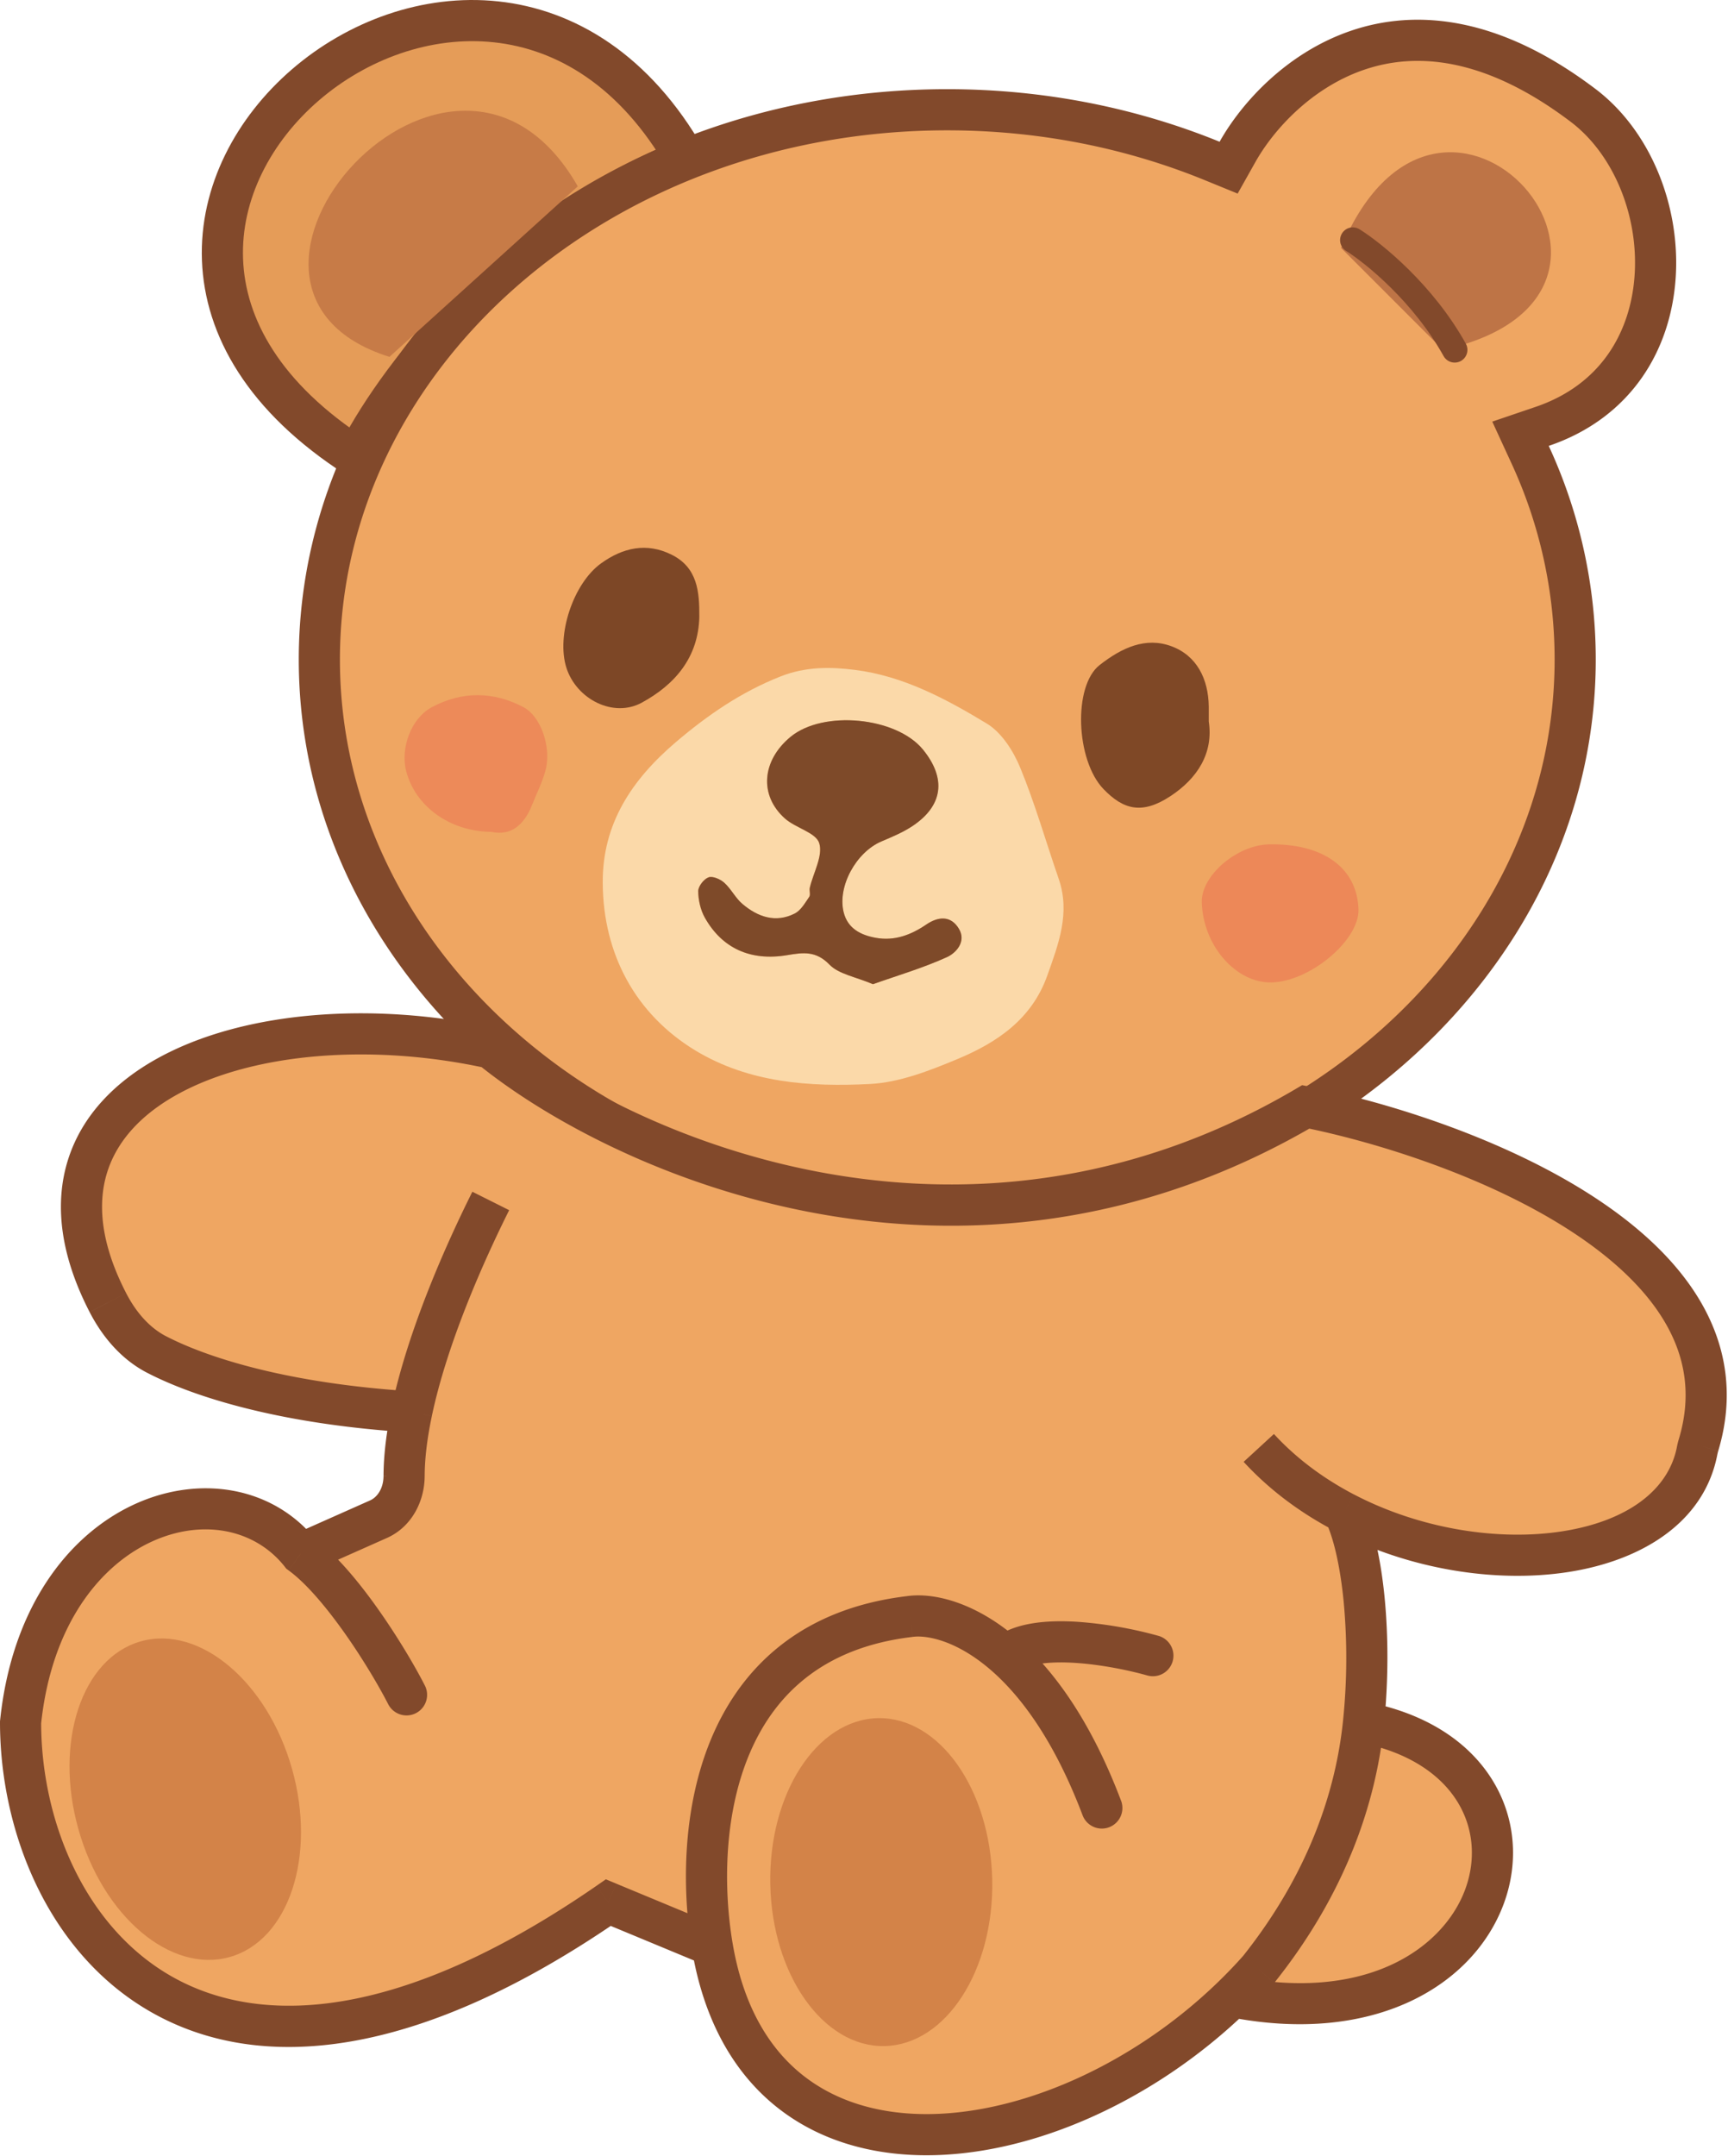 <svg xmlns="http://www.w3.org/2000/svg" width="882" height="1100" fill="none" viewBox="0 0 882 1100"><path fill="#E59C58" stroke="#82492B" stroke-width="21" d="M182.1 233.34c-190-122 64-334 168-152-92.8 36.8-150.67 116.67-168 152Z"/><path fill="#EFA662" stroke="#82492B" stroke-width="21" d="M693.16 25.56c28.96-9.79 67.71-7.54 115 28.3 24.77 18.8 38.87 53.45 36.66 87.07-2.17 33.1-19.97 63.82-57.7 76.63l-11.03 3.75 4.87 10.58A249 249 0 0 1 804 336.5C804 490.2 661.82 617 483.5 617S163 490.2 163 336.5 305.18 56 483.5 56c48.29 0 94.03 9.35 135.04 26.05l8.57 3.5 4.54-8.07c10.42-18.51 31.8-41.88 61.51-51.92Z"/><path fill="#EFA662" d="M55.08 664.63c-56.1-108.67 73.3-156.59 195.42-129.88 65.33 53.09 240 133.4 416 30 79.63 15.93 230.6 72.68 200.43 172.61-.27.9-.5 1.88-.69 2.82-11.13 57.61-108.11 69.2-180.12 31.56 9.6 19.94 14.27 63.71 9.86 107.01 112.52 22 74.52 168-66.9 140-91.9 89.03-243.37 107.28-265.58-26l-53-22c-206.4 142.4-300 14-300-92 11.2-107.2 105-134 143-86l39.68-17.63c8.4-3.74 13.04-12.75 13.07-21.95.03-10.2 1.48-21.32 3.89-32.78-66.06-4.12-108.4-17.97-130.27-29.34-10.95-5.7-19.13-15.45-24.79-26.42"/><path fill="#82492B" d="m250.5 534.75 6.62-8.15-1.94-1.57-2.44-.53zM55.08 664.63l9.33-4.82zm24.79 26.42 4.84-9.31zm126.38 62.12 10.5.03zm-13.07 21.95-4.27-9.6zm-39.68 17.63-8.23 6.52.89 1.13 1.16.85zm-143 86L.06 877.66l-.06.55v.54zm300 92 4.02-9.7-5.28-2.19-4.7 3.25zm53 22 10.36-1.72zm101-168 1.23 10.43.1-.01.1-.01zm48.81 20-6.93 7.89zm39.37 81.71a10.5 10.5 0 0 0 19.64-7.41l-9.82 3.7zm32.95-71.6a10.5 10.5 0 0 0 5.74-20.2l-2.87 10.1zM198.14 869.5a10.5 10.5 0 1 0 18.72-9.52l-9.36 4.76zM666.5 564.75l2.06-10.3-3.93-.78-3.45 2.03zm200.43 172.61 10.05 3.03zm-.69 2.82-10.3-2zM642.5 1004.75l7.85 6.98.19-.21.17-.22zm-13.42 14-7.3-7.54zm-378.58-484 2.24-10.25c-62.63-13.7-128.3-8.6-171.82 15.21-21.94 12.01-38.96 29.22-46.15 51.85-7.21 22.7-3.94 48.98 10.98 77.89l9.33-4.82 9.33-4.82c-13.13-25.42-14.72-45.88-9.63-61.9 5.11-16.08 17.56-29.56 36.22-39.77C128.7 537.5 188.77 532 248.26 545zM79.87 691.05l-4.85 9.32c23.48 12.2 67.33 26.3 134.46 30.5l.66-10.48.65-10.48c-64.99-4.06-105.82-17.64-126.08-28.17zm130.27 29.34-.66 10.48q3.21.2 6.48.37l.54-10.49.54-10.48q-3.16-.16-6.25-.36zm40.36-107.64-9.4-4.7c-12.94 25.9-32.76 69.9-41.24 110.18l10.28 2.16 10.27 2.16c7.9-37.56 26.73-79.6 39.48-105.1zM210.14 720.4l-10.28-2.16c-2.5 11.93-4.08 23.78-4.1 34.9l10.5.04 10.5.03c.02-9.29 1.34-19.65 3.65-30.65zm-16.96 54.73-4.27-9.6-39.67 17.64 4.26 9.6 4.26 9.59 39.68-17.64zm-39.68 17.63 8.23-6.51c-22.59-28.54-61.13-33.97-94.3-18.17C34 784 5.97 821.05.06 877.67l10.44 1.08 10.44 1.1c5.29-50.6 29.76-80.54 55.53-92.82 26.03-12.4 53.39-7.23 68.8 12.24zm-143 86H0c0 55.45 24.42 118.33 77.97 148.32 54.24 30.37 133.77 24.58 238.5-47.67l-5.97-8.65-5.96-8.64c-101.68 70.15-172.15 71.36-216.31 46.63C43.38 983.63 21 929.31 21 878.75zm300 92-4.02 9.7 53 22 4.02-9.7 4.02-9.7-53-22zm53 22 10.36-1.72c-4.48-26.87-4.57-63.73 8.11-94.81 12.37-30.3 36.91-55.53 83.76-61.04l-1.23-10.43-1.23-10.42c-55.15 6.49-85.77 37.26-100.74 73.96-14.65 35.92-14.24 77.06-9.39 106.19zm101-168 1.44 10.4c6.72-.92 22.27 1.51 40.44 17.49l6.93-7.89 6.94-7.88c-21.52-18.93-42.96-24.48-57.18-22.52zm48.81 20-6.93 7.89c15.22 13.39 32.1 36.2 46.3 73.82l9.82-3.7 9.82-3.71c-15.13-40.1-33.73-66.05-52.07-82.18zm75.19 0 2.87-10.1a211 211 0 0 0-41.2-7.17c-7.74-.5-15.75-.43-23.08.76-7.18 1.16-14.74 3.55-20.58 8.52l6.8 8 6.8 8c1.69-1.44 4.94-2.92 10.33-3.8 5.25-.84 11.56-.97 18.4-.53 13.65.88 27.93 3.91 36.8 6.43zm-381 20 9.36-4.76c-4.73-9.3-13.3-23.95-23.35-38.24-9.89-14.07-21.96-28.85-33.83-37.49l-6.18 8.5-6.18 8.49c8.93 6.49 19.36 18.85 29.02 32.58 9.5 13.5 17.53 27.3 21.8 35.68zm459-300-2.06 10.3c39.06 7.81 95.3 25.62 137.71 53.3 21.19 13.83 38.24 29.68 48.26 47.31 9.83 17.3 13.13 36.62 6.47 58.67l10.05 3.03 10.05 3.03c8.43-27.91 4.16-53.16-8.31-75.1-12.29-21.62-32.3-39.69-55.04-54.53-45.44-29.66-104.5-48.19-145.07-56.3zm199.74 175.43-10.3-2c-4.34 22.4-25.76 38.02-58.55 43.12-32.34 5.04-72.32-1.05-106.4-18.86l-4.87 9.3-4.86 9.3c37.92 19.83 82.43 26.76 119.36 21.01 36.49-5.68 69.12-24.66 75.93-59.88zm-180.12 31.56 4.86-9.3c-15.3-8-29.24-18.27-40.75-30.8l-7.73 7.11-7.73 7.1c13.35 14.53 29.32 26.23 46.49 35.2zm-.62-1.24-9.32 4.83.48.97 9.46-4.56 9.46-4.55-.76-1.52zm.62 1.24-9.46 4.56c4 8.3 7.42 22.78 9.2 41.2a312 312 0 0 1-.33 60.19l10.45 1.06 10.44 1.07c2.28-22.34 2.22-44.8.34-64.34-1.86-19.28-5.58-36.66-11.18-48.3zm9.86 107.01-10.45-1.06c-3.7 36.3-17.69 78.4-51.24 120.52l8.21 6.54 8.21 6.55c36.17-45.4 51.62-91.34 55.71-131.48zm-332.48 114-10.36 1.73c5.9 35.33 20.56 61.62 41.58 79.15 20.97 17.47 47.32 25.47 75.25 25.99 55.51 1.03 118.93-27.32 166.42-73.32l-7.3-7.55-7.31-7.54c-44.41 43.02-102.67 68.32-151.42 67.41-24.2-.45-45.63-7.32-62.2-21.12-16.49-13.75-29.09-35.17-34.3-66.47zm265.58 26 7.3 7.55q7.25-7 13.97-14.57l-7.85-6.98-7.85-6.97a249 249 0 0 1-12.87 13.43zm66.9-140-2.02 10.3c25.84 5.06 41.75 16.92 49.98 30.3 8.25 13.41 9.49 29.47 3.96 44.54-10.87 29.63-49.7 57.85-116.78 44.56l-2.04 10.3-2.04 10.3c74.34 14.72 125.22-16.07 140.58-57.93 7.58-20.68 6.06-43.5-5.8-62.77-11.87-19.31-33.4-33.95-63.83-39.9zm-445.48-344-6.62 8.15c67.18 54.59 246.69 137.4 427.94 30.9l-5.32-9.05-5.32-9.05c-170.75 100.32-340.57 22.49-404.06-29.1zm616.43 202.61-10.05-3.03c-.4 1.3-.7 2.63-.95 3.85l10.31 2 10.31 1.99c.13-.64.28-1.26.43-1.77zm-660.68 15.8-10.5-.02c-.02 6.08-3.05 10.7-6.84 12.38l4.27 9.6 4.26 9.6c13.04-5.8 19.28-19.2 19.31-31.52zM55.08 664.64l-9.33 4.82c6.33 12.26 15.85 23.94 29.27 30.92l4.85-9.32 4.84-9.31c-8.48-4.41-15.3-12.26-20.3-21.93z"/><path fill="#BE7446" d="m684.5 126.5 52 52c128-28 0-176-52-52"/><path fill="#C77B47" d="m294.91 95.08-96.13 87c-111.87-35 32.13-199 96.13-87"/><path stroke="#82492B" stroke-linecap="round" stroke-width="13" d="M690.5 122.5c10.67 6.67 36 27.2 52 56"/><ellipse cx="94.56" cy="917.98" fill="#D38348" rx="56.65" ry="83.67" transform="rotate(-15.75 94.56 917.98)"/><ellipse cx="449.81" cy="960.29" fill="#D38348" rx="56.65" ry="83.67" transform="rotate(-1.15 449.81 960.3)"/><path fill="#FBD9A9" d="M307.65 450.59c-.26-30.44 15.05-52.94 37.25-71.89 16.25-13.84 33.52-25.72 53.71-33.65 12.69-4.97 25.33-4.84 37.8-3.25 24.61 3.08 46.43 14.78 67.22 27.34 7.55 4.55 13.55 13.94 17.06 22.42 7.63 18.48 13.12 37.85 19.68 56.8 6.04 17.44-.09 33.3-5.83 49.42-7.93 22.33-25.8 34.25-46.04 42.65-14.19 5.92-29.45 11.88-44.5 12.65-30.69 1.54-61.63-.52-89.07-17.1-30.48-18.48-47.06-49.13-47.28-85.4m137.9 51.56c12.09-4.28 25.29-8.14 37.72-13.76 4.63-2.1 10.07-7.93 6.13-14.48-4.07-6.82-10.5-6.35-16.67-2.15-7.8 5.32-16.2 8.49-25.72 6.78-7.68-1.38-14.4-4.72-16.46-13.16-3.18-13.12 6.43-30.57 19.37-36.05 5.36-2.28 10.85-4.59 15.69-7.76 15.73-10.42 17.49-24.35 5.44-39.1-13.59-16.67-50.96-20.23-67.6-6.47-14.61 12.09-16.11 29.8-2.87 41.62 5.45 4.9 15.82 7.16 17.54 12.6 2.01 6.44-3 15-4.8 22.68-.35 1.55.47 3.6-.3 4.72-2.15 3.13-4.3 6.94-7.42 8.53-9.78 4.97-18.82 1.71-26.62-4.85-3.6-3.04-5.79-7.71-9.3-10.84-2.02-1.84-5.92-3.56-8.06-2.79-2.4.86-5.27 4.59-5.27 7.03.04 4.55 1.15 9.6 3.38 13.55 8.75 15.56 23.24 22.29 42.05 19.12 8.23-1.38 14.66-2.28 21.56 4.84 4.76 4.84 13.2 6.13 22.2 9.94"/><path fill="#7F4826" d="M616.97 368.07c2.48 16.33-5.92 29.15-19.5 38.1-14.62 9.65-24.14 6.87-34.21-3.55-14.15-14.66-15.65-52.64-1.98-63.31 11.32-8.83 23.45-14.49 36.7-9.56 12.9 4.8 18.81 16.68 18.99 30.74z"/><path fill="#7D4726" d="M356.95 314.66c-.47 20.75-12.4 34.6-29.37 43.85-14.48 7.89-33.34-1.71-38.49-17.83-5.23-16.46 3.39-42.95 17.75-53.28 11.1-7.97 23.19-10.76 36-4.37 13.16 6.56 14.2 18.82 14.1 31.63"/><path fill="#ED8858" d="M648.99 501.25c-18.26.35-34.98-18.9-35.58-40.93-.39-13.46 17.83-29.15 34.25-29.5 27.77-.6 45.13 12.05 45.74 33.27.38 15.69-24.82 36.78-44.41 37.16"/><path fill="#ED8A59" d="M250.77 424.44c-21.35-.21-38.88-13.16-43.47-31.08-3-11.83 2.62-27 13.16-32.57 15.4-8.2 31.34-8.1 46.77.04 8.92 4.71 14.36 20.7 11.19 32.32-1.63 6.04-4.55 11.79-6.9 17.66-3.99 10.03-10.63 15.82-20.75 13.63"/><path fill="#7E4A29" d="M445.55 502.15c-8.96-3.81-17.4-5.1-22.16-9.98-6.9-7.12-13.38-6.22-21.56-4.85-18.82 3.17-33.31-3.56-42.06-19.12-2.22-3.94-3.34-9-3.38-13.54 0-2.44 2.87-6.17 5.27-7.03 2.14-.77 6.04.94 8.06 2.79 3.51 3.17 5.7 7.84 9.3 10.84 7.76 6.56 16.85 9.77 26.62 4.84 3.13-1.58 5.27-5.4 7.42-8.53.77-1.11-.09-3.17.3-4.71 1.84-7.67 6.81-16.29 4.8-22.68-1.72-5.44-12.1-7.71-17.54-12.6-13.24-11.83-11.74-29.53 2.88-41.62 16.63-13.76 53.96-10.2 67.6 6.47 12.04 14.79 10.28 28.68-5.45 39.1-4.84 3.2-10.33 5.48-15.69 7.75-12.94 5.49-22.54 22.9-19.37 36.05 2.06 8.45 8.79 11.79 16.46 13.16 9.47 1.72 17.92-1.45 25.72-6.77 6.17-4.2 12.6-4.67 16.67 2.14 3.94 6.56-1.46 12.4-6.13 14.5-12.47 5.65-25.67 9.5-37.76 13.8"/></svg>